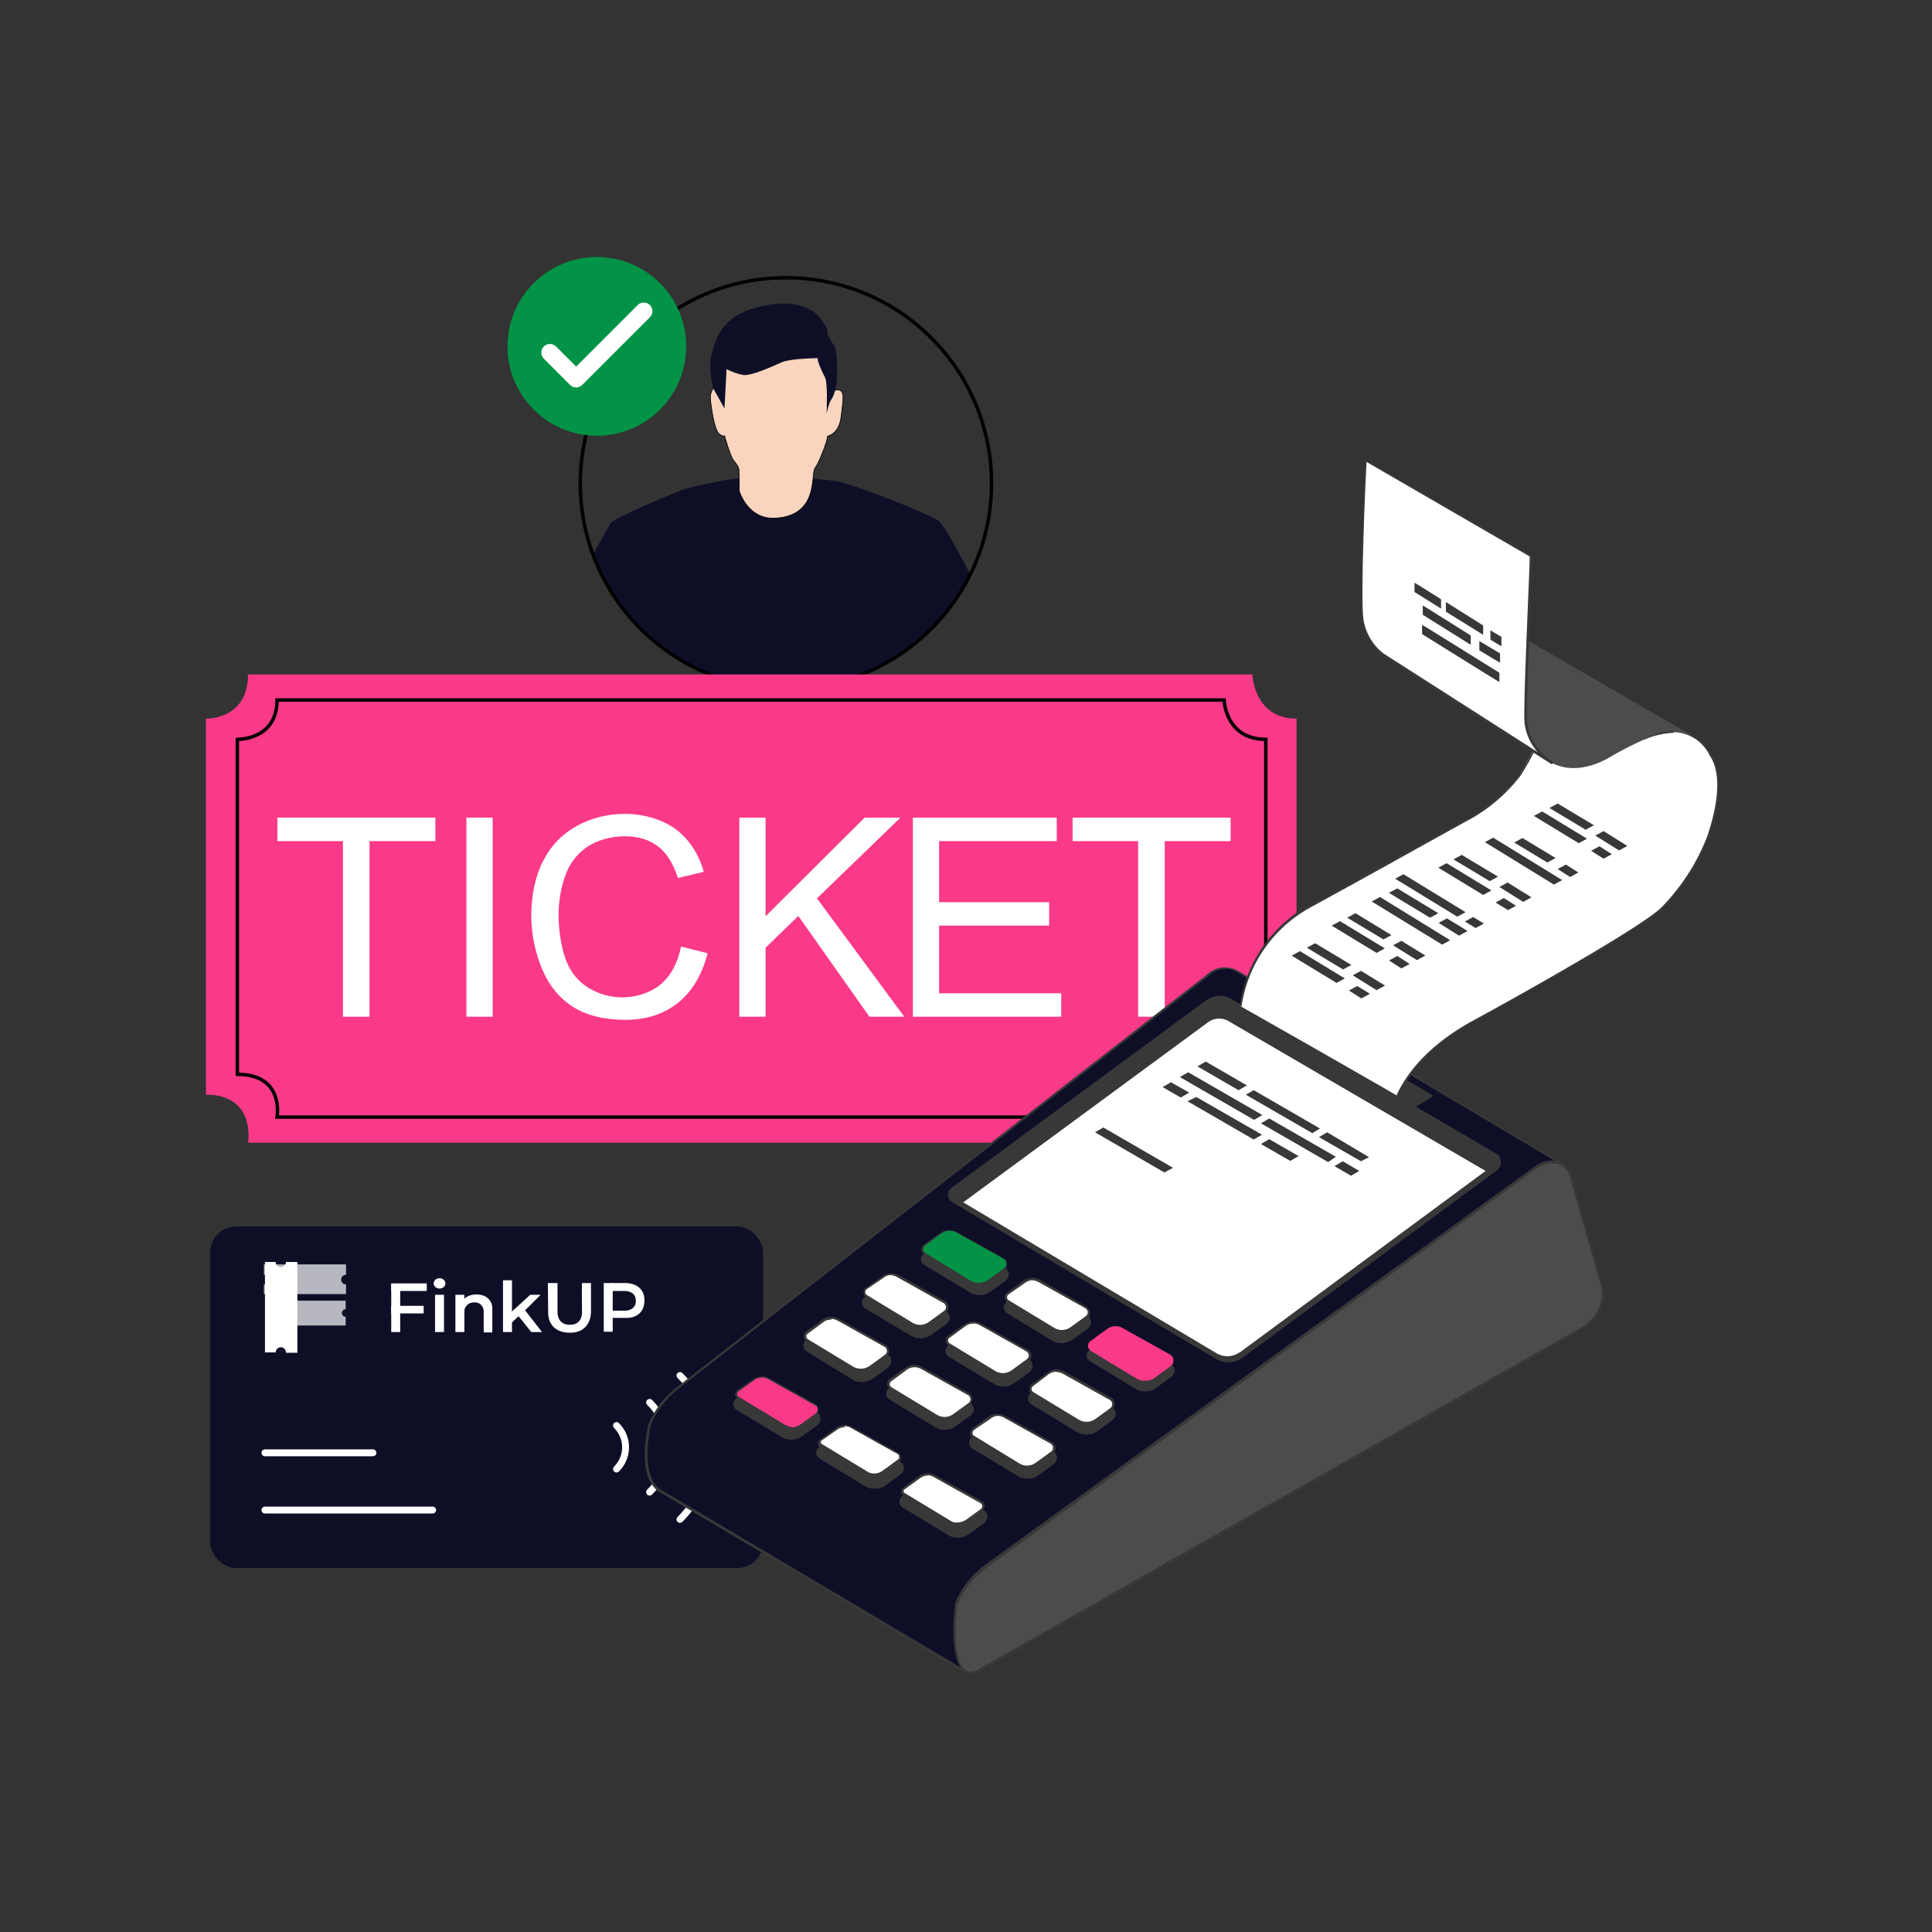<?xml version="1.0" encoding="UTF-8"?>
<svg id="Layer_1" xmlns="http://www.w3.org/2000/svg" xmlns:xlink="http://www.w3.org/1999/xlink" version="1.1" viewBox="0 0 560 560">
  <rect x="0" y="0" width="560" height="560" fill="#333333" stroke="none"/>
  <!-- Generator: Adobe Illustrator 29.5.1, SVG Export Plug-In . SVG Version: 2.1.0 Build 141)  -->
  <defs>
    <style>
      .st0, .st1, .st2, .st3 {
        fill: none;
      }

      .st4 {
        fill: #f9d5c0;
        stroke-width: .2px;
      }

      .st4, .st3 {
        stroke: #000;
        stroke-miterlimit: 10;
      }

      .st5 {
        fill: #0e0f27;
      }

      .st6 {
        fill: #029346;
      }

      .st7 {
        fill: #fa3a88;
      }

      .st8, .st9 {
        isolation: isolate;
      }

      .st1 {
        stroke-width: 2px;
      }

      .st1, .st2 {
        stroke: #fff;
        stroke-linecap: round;
        stroke-linejoin: round;
      }

      .st10, .st9 {
        fill: #fff;
      }

      .st2 {
        stroke-width: 5px;
      }

      .st11 {
        fill: #383838;
      }

      .st12 {
        clip-path: url(#clippath);
      }

      .st13 {
        fill: #4c4c4c;
      }

      .st9 {
        opacity: .7;
      }
    </style>
    <clipPath id="clippath">
      <path class="st0" d="M315.7,132.1c22.5-5.6,45.2-21.6,122.9,18.1,19,9.7,20.4,31.7,38.4,48.1,4.5,4.1,20.3,11.5,23,30.4,1.9,13.7-4,27.3-14.7,36-36.3,29.5-74.1,56.9-75.2,56-1.5-1.3-56.1-32.2-56.1-32.2,0,0-43-155.2-38.2-156.4h0Z"/>
    </clipPath>
  </defs>
  <g>
    <rect class="st5" x="60.9" y="355.5" width="160.3" height="99" rx="7.5" ry="7.5"/>
    <g>
      <path class="st1" d="M197.1,398.7c11.5,11.5,11.5,30.2,0,41.7"/>
      <path class="st1" d="M188.3,406.5c7.2,7.2,7.2,18.8,0,26"/>
      <path class="st1" d="M178.7,413.2c3.5,3.5,3.5,9.1,0,12.6"/>
      <line class="st1" x1="76.8" y1="421.1" x2="108.1" y2="421.1"/>
      <line class="st1" x1="76.8" y1="437.7" x2="125.4" y2="437.7"/>
      <g id="White">
        <g>
          <rect class="st10" x="113.4" y="372" width="10.3" height="2.2"/>
          <rect class="st10" x="113.4" y="378.5" width="9.4" height="2.2"/>
        </g>
        <rect class="st10" x="113.4" y="372.2" width="2.6" height="13.9"/>
        <rect class="st10" x="126.1" y="375.3" width="2.6" height="10.8"/>
        <rect class="st10" x="132" y="375.3" width="2.6" height="10.8"/>
        <rect class="st10" x="145.8" y="371.1" width="2.6" height="15"/>
        <rect class="st10" x="175" y="371.9" width="2.6" height="14.1"/>
        <ellipse class="st10" cx="127.4" cy="372" rx="1.7" ry="1.5"/>
        <path class="st10" d="M134.4,376.7s1-1.5,3.7-1.5,4.6,1.6,4.6,4.1v6.9h-2.5s0-5.6,0-6.1-.3-2.6-2.7-2.6-2.9,1.9-3.1,3v-3.7c0,0,0,0,0,0Z"/>
        <polygon class="st10" points="148.1 380.4 153.7 375.3 156.7 375.3 152.2 379.8 157.1 386.1 154 386.1 150.3 381.5 148.1 383.6 148.1 380.4"/>
        <path class="st10" d="M158.9,371.9h2.7v8.4c0,.8.2,3.7,3.6,3.7s3.5-3,3.5-3.6-.1-8.5,0-8.5h2.6v8.5c0,.9-.4,5.9-6.1,5.9s-6.3-4.4-6.3-5.4-.1-9-.1-9h0Z"/>
        <path class="st10" d="M177.3,371.9h4.2c.9,0,5.3.4,5.3,5s-3.9,5.1-4.9,5.1h-4.7v-2.1h4.1c.9,0,3-.5,3-2.8s-1.8-2.9-3.3-2.9h-3.8v-2.2c.1,0,.1,0,.1,0Z"/>
        <path class="st10" d="M86.2,365.9v26.2h-3.3c0-.9-.7-1.6-1.5-1.6s-1.5.7-1.5,1.5h0c0,0-3.1,0-3.1,0v-26.2h3.1c0,.9.7,1.5,1.5,1.5s1.5-.7,1.5-1.5h0s3.3,0,3.3,0Z"/>
        <path class="st9" d="M99.1,380.6c0,.6.5,1.1,1.1,1.1h0v2.5h-20.3v-2.5h0c.6,0,1.1-.5,1.1-1.1s-.5-1.1-1.1-1.1h0v-2.5h20.3v2.5h0c-.6,0-1.1.5-1.1,1.1Z"/>
        <path class="st9" d="M98.9,370.9c0,.8.6,1.4,1.4,1.4h0v2.8h-23.8v-2.8c.7,0,1.3-.6,1.3-1.4s-.6-1.4-1.3-1.4v-3h23.8v3h0c-.8,0-1.4.6-1.4,1.4Z"/>
      </g>
    </g>
  </g>
  <g>
    <path class="st5" d="M171.9,160.7s4.4-7.9,5.2-9.2c.9-1.3,19.1-9.1,21.8-9.9s13.3-3,19-3.5,20.2.7,24.7,1.4c4.5.8,27.5,9.6,29.7,11.7s8.9,15.2,8.9,15.2c0,0-2.2,4.6-4.7,7.9s-11.9,16.9-31,22.6c-19.2,5.7-36.7.7-46.6-4.9-9.9-5.5-21.3-15.9-26.7-30.8l-.2-.6h0Z"/>
    <path class="st4" d="M214.3,142.4s2.4,8,10,7.8,10.1-4.5,10.9-8.4.4-5.4,1.2-6.4c.9-1.1,3.4-7.4,3.5-9,0,0,3.3-.5,3.9-5.6s1.4-8.4-1.7-7.7c0,0-.6-11.1-4.4-11.9-3.8-.8-24.8.6-26.3,1.5s-2.9,4.6-2.9,6.1-2.8,4.1-2.6,6.7,1.2,9.1,2.5,10.2,1.6.6,1.6.6c0,0,1.7,6,2.6,7.1.9,1.1,1.6,2.1,1.6,2.9s.1,6.3.1,6.3h0Z"/>
    <path class="st5" d="M210.6,107l-.6,11.4-3.2-5.7s-1.7-6-.5-10.1c1.2-4.1,2.4-10.5,12.7-13.4,10.2-2.9,15.6.2,16.9,1.2,1.3,1,3.8,4,3.9,5.5.1,1.5,1.1,3.3,1.9,4,.9.7,1,7.2.9,10-.1,2.8-1.1,5.2-1.7,6s-1.2,3.5-1.3,3.9c0,0,.4-8.9-.5-10.5s-2.2-4.6-2.1-5.5c0,0-7.9.1-10.4,1.2s-8.7,4-11.1,3.7c-2.4-.4-4.9-1.7-4.9-1.7h0Z"/>
    <circle class="st3" cx="227.8" cy="140.1" r="59.6"/>
  </g>
  <g>
    <path class="st7" d="M59.7,208.3s12.2.4,12.2-12.8h291.1s.4,12.8,12.8,12.8v109.3s-12.1,1.8-12.1,13.6H71.9s2.4-13.9-12.2-13.9v-108.9h0Z"/>
    <path class="st3" d="M68.8,214.3s11.5.3,11.5-11.4h274.5s.4,11.4,12.1,11.4v97.4s-11.4,1.6-11.4,12.1H80.3s2.3-12.4-11.5-12.4v-97.1h0Z"/>
    <g class="st8">
      <g class="st8">
        <path class="st10" d="M99.4,294.7v-50.9h-19v-6.8h45.8v6.8h-19.1v50.9h-7.6Z"/>
        <path class="st10" d="M135.2,294.7v-57.7h7.6v57.7h-7.6Z"/>
        <path class="st10" d="M197.5,274.4l7.6,1.9c-1.6,6.3-4.5,11.1-8.6,14.4-4.2,3.3-9.2,4.9-15.3,4.9s-11.3-1.3-15.2-3.8-6.9-6.2-8.9-11c-2-4.8-3.1-10-3.1-15.5s1.1-11.3,3.4-15.7c2.3-4.5,5.6-7.9,9.8-10.2,4.2-2.3,8.9-3.5,14-3.5s10.6,1.5,14.6,4.4c3.9,2.9,6.7,7.1,8.2,12.4l-7.5,1.8c-1.3-4.2-3.3-7.3-5.8-9.2-2.5-1.9-5.7-2.9-9.6-2.9s-8.1,1.1-11.1,3.2c-3,2.1-5.1,5-6.3,8.6-1.2,3.6-1.8,7.3-1.8,11.1s.7,9.2,2.1,12.9c1.4,3.7,3.7,6.4,6.7,8.2,3,1.8,6.3,2.7,9.8,2.7s7.9-1.2,10.9-3.7c3-2.5,5-6.1,6-11Z"/>
        <path class="st10" d="M214.3,294.7v-57.7h7.6v28.6l28.7-28.6h10.4l-24.2,23.4,25.3,34.3h-10.1l-20.6-29.2-9.5,9.2v20h-7.6Z"/>
      </g>
      <g class="st8">
        <path class="st10" d="M264.6,294.7v-57.7h41.7v6.8h-34.1v17.7h31.9v6.8h-31.9v19.6h35.4v6.8h-43.1Z"/>
      </g>
      <g class="st8">
        <path class="st10" d="M329.9,294.7v-50.9h-19v-6.8h45.8v6.8h-19.1v50.9h-7.6Z"/>
      </g>
    </g>
  </g>
  <g class="st8">
    <g id="Layer_1-2">
      <path class="st5" d="M452.8,337.4l-94.7-56.2h-.3c-2.7-1.1-5.7-.5-7.8,1.5l-154,119.9c-3.4,2.7-6.1,6.2-7.7,10.2,0,0-3.7,15.2,3.2,19.4l88.9,52.7,172.3-147.4h0Z"/>
      <path class="st11" d="M280.3,485.2l173-147.8-.4-.2-94.7-56.2h-.2c-2.8-1.2-6-.6-8.2,1.5l-154,119.9c-3.4,2.7-6.1,6.3-7.8,10.3-.2.7-3.8,15.6,3.2,19.8l89.1,52.8h0ZM452.2,337.5l-171.9,146.9-88.7-52.6c-6.5-3.9-3-18.8-2.9-19,1.7-3.9,4.3-7.3,7.6-10l154.1-120c2-1.9,4.9-2.5,7.4-1.5l.3.2,94.3,56h0Z"/>
      <path class="st13" d="M464.7,373.7l-8.9-31.6c-.2-2.1-1.6-4-3.5-4.9-2.8-.8-5.7,0-7.8,1.8l-159.4,115.6c-3.5,2.8-6.2,6.4-7.9,10.5,0,0-2.2,16.6,2.7,19.4.5.3,1,.5,1.6.6.7,0,1.3-.2,1.9-.6l175.9-99.8c3.7-2.4,5.8-6.6,5.4-11h0Z"/>
      <path class="st11" d="M281.4,485.4c.7,0,1.5-.2,2.1-.6l175.8-99.8c3.9-2.5,6.1-6.8,5.7-11.4l-9-31.8c-.3-2.2-1.7-4.1-3.7-5.1-2.9-.8-5.9,0-8.1,1.9l-159.4,115.5c-3.5,2.8-6.3,6.5-8,10.6,0,.7-2.1,16.8,2.9,19.8.5.5,1.1.8,1.8.9h0ZM464.3,373.7c.3,4.3-1.8,8.4-5.4,10.7l-175.8,99.7c-.5.3-1.1.5-1.8.5-.5,0-.9-.2-1.3-.5-4.5-2.6-2.6-18.1-2.5-19,1.7-4,4.3-7.4,7.7-10.1l159.4-115.7c2-1.8,4.9-2.5,7.5-1.8,1.8.9,3,2.6,3.2,4.6l9,31.6h0ZM433.4,334.2l-76.7-44.8c-2.2-1.2-4.8-1-6.9.4l-74,54.5c-.7.5-1.1,1.3-1,2.2,0,.9.5,1.6,1.3,2l76.2,45.3c2.4,1.5,5.5,1.4,7.8-.2l73.7-54.3c.8-.6,1.3-1.6,1.2-2.6,0-1-.6-2-1.5-2.5h0Z"/>
      <path class="st10" d="M359.5,392.2l71.6-52.7-75-43.9c-1.9-1.1-4.3-.9-6.1.4l-71.5,52.6,74,44c2.2,1.2,4.9,1.1,7-.4h0Z"/>
      <path class="st11" d="M355.8,393.8c1.4,0,2.9-.5,4-1.3l72-53-.5-.3-75-43.9c-2-1.2-4.6-1-6.5.4l-71.8,52.9.4.3,73.9,44c1.1.6,2.3.9,3.5.9h0ZM359.4,391.9c-2,1.5-4.6,1.6-6.7.4l-73.5-43.8,71.1-52.3c1.6-1.1,3.7-1.3,5.5-.4l74.8,43.6-71.1,52.5Z"/>
      <path class="st11" d="M365.5,331.6l2.4-1.4,8.5,4.9-2.4,1.4-8.5-4.9h0ZM384.9,336.8l-19.4-11.2,2.4-1.4,19.3,11.1-2.2,1.5h0ZM346.8,318l19,10.9-2.4,1.4-19.2-11.1,2.5-1.2h0ZM394.5,336.6l-12.2-7,2.4-1.4,12.1,7.2-2.3,1.2h0ZM380.3,328.4l-19.2-11.1,2.3-1.3,19.2,11.1-2.3,1.4ZM394,339.4l-2.4,1.4-4.8-2.8,2.4-1.4,4.8,2.8h0ZM359,316l-11.9-6.9,2.4-1.4,11.9,6.9-2.4,1.4ZM337.6,339.9l-20.2-11.7,2.4-1.4,20.2,11.7-2.4,1.3ZM342.2,318.1l-5.2-3,2.4-1.4,5.3,3-2.4,1.4h0ZM363.5,324.6l-21.5-12.4,2.4-1.4,21.5,12.4-2.4,1.4h0ZM257,392.5l-13.6-7.6c-1.6-.9-3.6-.8-5.1.3l-4.6,3.2c-.9.6-1.1,1.8-.5,2.7.1.2.3.4.5.5l13.4,8.3c.8.5,1.7.7,2.7.7,1.2,0,2.3-.4,3.2-1l4.4-3.2c.6-.5,1-1.2.9-2,0-.8-.5-1.6-1.3-2h0Z"/>
      <path class="st10" d="M234.1,388.4l13.2,8c1.5.9,3.5.8,4.9-.2l4.4-3.2c.8-.5,1-1.5.5-2.3-.1-.2-.3-.4-.5-.5l-13.6-7.6c-1.4-.8-3.1-.7-4.4.2l-4.6,3.2c-.7.4-.9,1.2-.6,1.8.1.3.4.5.7.6h0Z"/>
      <path class="st11" d="M249.7,397.3c1.1,0,2.1-.3,2.9-.9l4.4-3.2c.9-.7,1-2,.2-2.9-.1-.1-.3-.3-.4-.4l-13.6-7.6c-1.5-.9-3.4-.8-4.8.2l-4.7,3.4c-.8.5-1,1.5-.5,2.3.1.2.3.4.5.5l13.4,8c.8.4,1.6.6,2.5.5h0ZM241,382.3c.6,0,1.3.2,1.8.5l13.6,7.6c.4.2.6.6.7,1.1,0,.5-.2.9-.6,1.2l-4.4,3.2c-1.4,1-3.2,1.1-4.7.3l-13.2-8c-.3-.2-.5-.5-.5-.8,0-.3.1-.7.4-.8l4.6-3.4c.6-.5,1.4-.7,2.2-.7h0ZM274.1,379.8l-13.6-7.6c-1.6-.9-3.6-.8-5.1.3l-4.7,3.4c-.9.6-1.1,1.9-.5,2.8.1.2.3.4.5.5l13.4,8c.8.5,1.7.7,2.7.7,1.2,0,2.3-.4,3.2-1l4.4-3.2c.6-.5,1-1.2.9-2-.1-.8-.6-1.4-1.3-1.8h0Z"/>
      <path class="st10" d="M251.2,375.6l13.2,8c1.6.9,3.6.9,5.1-.2l4.4-3.2c.8-.5,1-1.5.5-2.3-.1-.2-.3-.4-.5-.5l-13.6-7.6c-1.4-.8-3.1-.7-4.4.3l-4.7,3.2c-.7.3-.9,1.1-.6,1.8.1.3.4.5.6.6h0Z"/>
      <path class="st11" d="M266.8,384.6c1,0,2.1-.3,2.9-.9l4.4-3.2c.9-.7,1.1-2,.4-2.9-.1-.1-.2-.3-.4-.4l-13.6-7.6c-1.5-.8-3.4-.7-4.8.3l-4.7,3.4c-.4.3-.7.9-.7,1.4,0,.6.4,1.1.8,1.4l13.1,7.8c.8.5,1.6.8,2.5.8ZM258.1,369.6c.6,0,1.3.2,1.8.5l13.6,7.6c.4.2.6.6.7,1.1,0,.5-.2.9-.6,1.2l-4.4,3.2c-1.4,1-3.2,1.1-4.7.2l-13.2-8c-.3-.2-.5-.5-.5-.8,0-.3.1-.7.4-.9l4.7-3.2c.6-.5,1.4-.9,2.2-.9h0ZM291.1,367.3l-13.6-7.6c-1.6-.9-3.6-.8-5.1.3l-4.6,3.4c-.5.4-.9,1-.8,1.7,0,.7.4,1.3,1,1.6l13.3,8c.8.5,1.7.7,2.6.7,1.2,0,2.3-.4,3.2-1l4.4-3.2c1-.8,1.2-2.3.3-3.3-.2-.2-.4-.4-.7-.6h0Z"/>
      <path class="st11" d="M283.8,372.1c1,0,2.1-.3,2.9-.9l4.4-3.2c.6-.4.9-1,.8-1.7,0-.7-.4-1.3-1-1.6l-13.6-7.6c-1.5-.8-3.4-.7-4.8.3l-4.7,3.4c-.5.3-.7.9-.7,1.4,0,.6.4,1.1.8,1.4l13.3,8c.8.4,1.6.7,2.5.7h0ZM275.2,357.1c.6,0,1.3.2,1.8.5l13.6,7.6c.4.2.6.6.7,1.1,0,.5-.2.9-.6,1.2l-4.4,3.2c-1.4,1-3.2,1.1-4.7.2l-13.2-8c-.3-.2-.5-.5-.5-.8s.2-.7.5-.8l4.6-3.2c.6-.5,1.3-.8,2.1-.9h0ZM281,406.5l-13.6-7.6c-1.6-.9-3.6-.8-5.1.3l-4.6,3.2c-.6.4-.9,1-.8,1.7,0,.7.4,1.2,1,1.6l13.2,8c.8.5,1.7.8,2.7.7,1.2,0,2.3-.3,3.2-1l4.4-3.2c.6-.5,1-1.2.9-2-.1-.7-.6-1.4-1.3-1.7h0Z"/>
      <path class="st6" d="M268.2,363.2l13.1,8c1.6,1,3.7.9,5.2-.3l4.4-3.2c.8-.5,1-1.5.5-2.3-.1-.2-.3-.4-.5-.5l-13.6-7.6c-1.4-.8-3.1-.7-4.4.2l-4.6,3.4c-.6.4-.8,1.2-.5,1.8.1.2.3.3.4.5h0Z"/>
      <path class="st10" d="M258.1,402.5l13.2,8c1.6.9,3.6.8,5.1-.3l4.4-3.2c.8-.5,1-1.5.5-2.3-.1-.2-.3-.4-.5-.5l-13.6-7.6c-1.4-.8-3.1-.7-4.4.2l-4.6,3.4c-.6.4-.8,1.2-.5,1.8.1.2.3.3.4.5h0Z"/>
      <path class="st11" d="M273.7,411.4c1.1,0,2.1-.3,2.9-1l4.4-3.2c.5-.4.9-1.1.8-1.8,0-.7-.4-1.3-1-1.6l-13.6-7.6c-1.5-.9-3.4-.8-4.8.3l-4.6,3.2c-.5.3-.7.9-.7,1.5,0,.6.4,1.1.8,1.3l13.2,8c.7.5,1.6.9,2.5.9h0ZM265.2,396.3c.6,0,1.3.2,1.8.5l13.6,7.6c.4.2.6.6.7,1.1,0,.5-.2.9-.6,1.2l-4.4,3.2c-1.4,1-3.2,1.1-4.7.2l-13.2-8c-.3-.2-.5-.5-.5-.8,0-.4.1-.7.4-.9l4.6-3.4c.6-.5,1.4-.7,2.2-.7h0ZM298.1,393.9l-13.5-7.6c-1.6-.9-3.6-.8-5.1.3l-4.6,3.4c-.9.6-1.1,1.8-.5,2.7.1.2.3.4.5.5l13.3,8c.8.5,1.7.7,2.6.7,1.2,0,2.3-.4,3.2-1l4.4-3.2c.6-.5,1-1.2.9-2,0-.8-.6-1.5-1.3-1.8h0Z"/>
      <path class="st10" d="M275.3,389.7l13.2,8c1.6.9,3.6.9,5.1-.2l4.4-3.2c.8-.5,1-1.5.5-2.3-.1-.2-.3-.4-.5-.5l-13.7-7.6c-1.4-.8-3.1-.7-4.4.3l-4.7,3.4c-.6.4-.7,1.3-.2,1.9.1.1.2.2.4.3h0Z"/>
      <path class="st11" d="M290.8,398.7c1,0,2.1-.3,2.9-.9l4.4-3.2c.6-.4.9-1.1.8-1.8,0-.7-.4-1.3-1-1.6l-13.6-7.6c-1.5-.8-3.4-.7-4.8.3l-4.7,3.3c-.5.3-.7.9-.7,1.4,0,.6.4,1.1.8,1.4l13.2,8c.8.5,1.6.8,2.5.8h0ZM282.2,383.6c.6,0,1.3.2,1.8.5l13.5,7.6c.4.2.6.6.7,1.1,0,.5-.2.9-.6,1.2l-4.4,3.2c-1.4,1-3.2,1.1-4.7.2l-13.2-8c-.3-.2-.5-.5-.5-.8,0-.3.1-.7.4-.8l4.6-3.4c.7-.5,1.5-.8,2.3-.7h0ZM315.1,381.4l-13.6-7.6c-1.6-.9-3.6-.8-5.1.3l-4.6,3.3c-.9.6-1.1,1.8-.5,2.7.1.2.3.4.5.5l13.2,8c.8.5,1.7.7,2.7.7,1.2,0,2.3-.4,3.2-1l4.4-3.2c.6-.5,1-1.2.9-2,0-.7-.5-1.4-1.1-1.7h0Z"/>
      <path class="st10" d="M292.3,377.4l13.2,8c1.6.9,3.5.7,5-.4l4.4-3.2c.8-.5,1-1.5.5-2.3-.1-.2-.3-.4-.5-.5l-13.6-7.6c-1.4-.8-3.1-.7-4.4.3l-4.6,3.4c-.7.3-.9,1.1-.6,1.8.1.3.4.5.6.6h0Z"/>
      <path class="st11" d="M307.9,386.2c1,0,2.1-.3,2.9-.9l4.4-3.2c.9-.7,1-2,.2-2.9-.1-.1-.3-.3-.4-.4l-13.6-7.9c-1.5-.8-3.4-.7-4.8.3l-4.6,3.4c-.8.5-1,1.5-.5,2.3.1.2.3.4.5.5l13.2,8c.8.5,1.7.8,2.6.8h0ZM299.2,371.1c.6,0,1.3.2,1.8.5l13.6,7.6c.4.2.6.6.7,1.1,0,.5-.2.9-.6,1.2l-4.4,3.2c-1.4,1-3.2,1.1-4.7.2l-13.2-8c-.3-.2-.5-.5-.5-.8,0-.4.1-.7.4-.9l4.6-3.2c.6-.5,1.4-.9,2.2-.9h0ZM305.1,420.6l-13.6-7.7c-1.6-.9-3.6-.8-5.1.3l-4.7,3.4c-.5.4-.9,1-.8,1.7,0,.7.4,1.3,1,1.6l13.2,8c.8.5,1.7.7,2.7.7,1.2,0,2.3-.3,3.2-1l4.4-3.2c.6-.5,1-1.2,1-2-.1-.8-.6-1.5-1.3-1.8h0Z"/>
      <path class="st10" d="M282.2,416.5l13.2,8c1.6.9,3.6.8,5.1-.3l4.4-3.2c.8-.5.9-1.6.4-2.4-.1-.2-.3-.4-.5-.5l-13.7-7.6c-1.4-.8-3.1-.7-4.4.2l-4.7,3.4c-.6.5-.7,1.3-.2,1.9.1.1.2.2.4.3h0Z"/>
      <path class="st11" d="M297.8,425.4c1,0,2.1-.3,2.9-.9l4.4-3.2c.6-.4.9-1,.8-1.7,0-.7-.4-1.3-1-1.6l-13.6-7.6c-1.5-.8-3.3-.7-4.7.3l-4.7,3.4c-.5.3-.7.9-.7,1.4,0,.6.3,1.1.8,1.4l13.2,8c.8.5,1.6.7,2.5.7h0ZM289.2,410.4c.6,0,1.3.2,1.8.5l13.6,7.6c.6.4.8,1.3.4,1.9-.1.1-.2.3-.4.4l-4.4,3.2c-1.4,1-3.2,1.1-4.7.2l-13.1-8c-.3-.1-.5-.5-.5-.8,0-.3.1-.7.4-.9l4.7-3.2c.6-.5,1.4-.9,2.2-.9h0ZM236.7,409.5l-13.6-7.6c-1.6-.9-3.6-.8-5.1.3l-4.6,3.2c-.9.6-1.1,1.8-.5,2.7.1.2.3.4.5.5l13.3,8c.8.5,1.7.7,2.6.7,1.2,0,2.3-.4,3.2-1l4.4-3.2c1-.8,1.2-2.2.5-3.3-.2-.2-.4-.5-.7-.6v.3s0,0,0,0Z"/>
      <path class="st11" d="M220.8,399.6c-.7,0-1.4.2-2,.6l-4.6,3.4c-.2.1-.3.4-.3.6,0,.2.1.4.4.5l13.2,8.2c.6.4,1.3.5,2,.5s1.7-.3,2.3-.8l4.4-3.2c.3-.2.4-.5.4-.9,0-.4-.2-.7-.5-.8l-13.6-7.8c-.5-.3-1.1-.5-1.7-.5h0ZM220.8,398.9c.7,0,1.4.2,2,.5l13.6,7.6c.8.5,1,1.5.5,2.3-.1.2-.3.4-.5.5l-4.4,3.2c-.8.6-1.7.9-2.7.9-.8,0-1.6-.2-2.4-.6l-13.2-8c-.6-.4-.8-1.3-.4-1.9.1-.1.2-.3.4-.4l4.6-3.2c.7-.5,1.5-.8,2.4-.8v-.2h0ZM260.7,423.6l-13.6-7.6c-1.6-.9-3.6-.8-5.1.3l-4.6,3.2c-.6.4-.9,1-.8,1.7,0,.7.4,1.2,1,1.6l13.2,8c.8.5,1.7.7,2.7.7,1.2,0,2.3-.3,3.2-1l4.4-3.2c.6-.5,1-1.2.9-2-.1-.8-.6-1.4-1.3-1.7h0Z"/>
      <path class="st10" d="M253.5,427.7c.9,0,1.8-.3,2.5-.8l4.4-3.2c.4-.3.6-.7.6-1.2,0-.5-.3-.9-.7-1.1l-13.6-7.6c-1.3-.8-2.9-.7-4,.2l-4.6,3.4c-.3.2-.4.5-.4.9,0,.3.2.6.5.8l13.2,8c.7.4,1.4.6,2.2.6h0Z"/>
      <path class="st7" d="M229.5,413.7c.9,0,1.8-.3,2.5-.8l4.4-3.2c.4-.3.6-.7.6-1.2,0-.5-.3-.9-.7-1.1l-13.6-7.6c-.6-.3-1.2-.5-1.8-.5-.8,0-1.6.2-2.2.7l-4.6,3.3c-.3.2-.4.5-.4.8,0,.4.2.7.5.8l13.2,8c.7.4,1.4.7,2.2.7h0Z"/>
      <path class="st11" d="M244.8,413.7c-.7,0-1.4.2-2,.6l-4.6,3.2c-.2.1-.3.4-.3.6,0,.2.1.4.4.5l13.2,8c.6.4,1.3.5,2,.5s1.7-.3,2.3-.8l4.4-3.2c.3-.2.5-.5.4-.9,0-.4-.2-.7-.5-.8l-13.6-7.6c-.5-.3-1.1-.4-1.7-.4v.2h0ZM244.8,413c.7,0,1.4.2,2,.5l13.6,7.6c.8.5,1,1.6.5,2.4-.1.2-.3.3-.5.5l-4.4,3.2c-1.5,1.1-3.5,1.2-5.1.3l-13.2-8c-.6-.4-.8-1.2-.4-1.8.1-.2.2-.3.4-.4l4.8-3.5c.7-.5,1.5-.8,2.4-.8h-.1,0ZM284.9,437.6l-13.6-7.6c-1.6-.9-3.6-.8-5.1.3l-4.7,3.4c-.5.4-.8,1-.8,1.7,0,.7.4,1.3,1,1.6l13.2,8c.8.5,1.7.7,2.7.7,1.2,0,2.3-.3,3.2-1l4.4-3.2c.6-.5,1-1.2,1-2,0-.8-.6-1.5-1.3-1.9h0Z"/>
      <path class="st10" d="M277.6,441.8c.9,0,1.8-.3,2.5-.8l4.4-3.2c.6-.4.8-1.3.4-1.9-.1-.1-.2-.3-.4-.4l-13.6-7.6c-.6-.3-1.2-.5-1.8-.5-.8,0-1.5.2-2.2.7l-4.7,3.2c-.3.2-.4.5-.4.9,0,.3.2.6.5.8l13.3,8c.6.4,1.3.7,2,.8h0Z"/>
      <path class="st11" d="M268.9,427.7c-.7,0-1.4.2-2,.6l-4.7,3.4c-.2.1-.3.4-.3.6,0,.2.2.4.4.5l13.2,8c.6.4,1.3.6,2,.5.8,0,1.7-.3,2.4-.7l4.4-3.2c.3-.2.4-.5.4-.9,0-.3-.2-.6-.5-.8l-13.6-7.6c-.5-.3-1.1-.5-1.7-.5h0,0ZM268.9,427c.7,0,1.4.2,2,.5l13.7,7.6c.8.5,1,1.5.5,2.3-.1.2-.3.4-.5.5l-4.4,3.2c-.8.6-1.8.9-2.8.9s-1.6-.2-2.4-.6l-13.2-8c-.6-.4-.8-1.3-.3-1.9,0-.1.2-.2.3-.3l4.7-3.4c.7-.5,1.5-.8,2.4-.8h0ZM322.2,407.9l-13.6-7.6c-1.6-.9-3.6-.8-5.1.3l-4.7,3.2c-.5.4-.8,1-.8,1.7,0,.7.4,1.3,1,1.6l13.2,8c.8.5,1.7.7,2.7.7,1.2,0,2.3-.3,3.2-1l4.4-3.2c.6-.5.9-1.2.9-1.9,0-.8-.5-1.5-1.2-1.8h0Z"/>
      <path class="st10" d="M299.4,403.7l13.2,8c1.6.9,3.6.8,5.1-.3l4.4-3.2c.8-.5,1-1.6.5-2.4-.1-.2-.3-.3-.5-.5l-13.6-7.6c-1.4-.8-3.1-.7-4.4.3l-4.7,3.4c-.6.4-.8,1.3-.3,1.9,0,.1.2.2.3.3h0Z"/>
      <path class="st11" d="M314.9,412.7c1.1,0,2.1-.3,2.9-1l4.4-3.2c.6-.4.9-1.1.8-1.8,0-.7-.4-1.3-1-1.6l-13.6-7.6c-1.5-.9-3.3-.8-4.7.3l-4.7,3.4c-.5.3-.7.9-.7,1.5,0,.6.3,1.1.8,1.4l13.2,8c.8.5,1.6.7,2.5.7h0ZM306.3,397.7c.6,0,1.3.2,1.8.5l13.6,7.6c.4.2.6.6.7,1.1,0,.5-.2.9-.5,1.2l-4.4,3.2c-1.4,1-3.3,1.1-4.8.2l-13.2-8c-.3-.2-.5-.5-.5-.8,0-.3.1-.7.4-.9l4.6-3.5c.7-.5,1.5-.7,2.3-.7h0ZM339.2,395.4l-13.6-7.6c-1.6-.9-3.6-.8-5.1.3l-4.7,3.2c-.5.4-.9,1-.8,1.7,0,.7.4,1.3,1,1.6l13.2,8c.8.5,1.7.7,2.7.7,1.2,0,2.3-.3,3.2-1l4.4-3.2c1-.8,1.3-2.2.5-3.2-.2-.3-.4-.5-.7-.7v.2c-.1,0-.1,0-.1,0Z"/>
      <path class="st7" d="M316.4,391.3l13.2,8c1.6.9,3.6.8,5.1-.3l4.4-3.2c.8-.5,1-1.6.5-2.4-.1-.2-.3-.3-.5-.5l-13.6-7.6c-1.4-.8-3.1-.7-4.4.2l-4.7,3.4c-.6.4-.8,1.2-.4,1.9.1.1.2.3.4.4h0Z"/>
      <path class="st7" d="M332,400.2c1.1,0,2.1-.3,2.9-1l4.4-3.2c.6-.4.9-1.1.8-1.8,0-.7-.4-1.3-1-1.6l-13.6-7.6c-1.5-.9-3.3-.8-4.7.3l-4.7,3.4c-.8.5-1,1.6-.4,2.4.1.2.3.3.4.4l13.2,8c.8.5,1.7.8,2.6.7h0ZM323.4,385.1c.6,0,1.3.2,1.8.5l13.6,7.6c.4.2.6.6.7,1.1,0,.5-.2.9-.5,1.2l-4.4,3.2c-1.4,1-3.2,1.1-4.7.2l-13.3-8c-.3-.2-.5-.5-.5-.8,0-.3.1-.7.4-.9l4.7-3.4c.6-.5,1.4-.7,2.2-.7h0Z"/>
      <g class="st12">
        <g>
          <path class="st11" d="M407.1,342.9c8.8,10.5,22.1,4.7,25.1,3.2l16.2-8.9-50.3-29.9c-.1,0-.3,0-.4,0,0,0-1.2,22.9,9.4,35.5h0Z"/>
          <path class="st10" d="M440.5,224.5c-4.2,5.5-9.6,9.9-15.7,13.1-5.3,2.9-42,23.4-45.3,25-24.5,12.9-24.2,46.9-14,54.4l46.2,29.9c-13.2-8.5-15.4-34.4,15.6-51.1,9.8-5.2,49-27,54.5-32.8,5.9-6,10.4-13.2,13.4-21,2.4-7.3,4.5-17.2.6-23.2s-8.6-9-19.4-4.9l-27.6-7.6c-2,6.4-4.8,12.6-8.3,18.2h0Z"/>
          <path class="st11" d="M411.5,347.1l.4-.5c-6-4.2-9.3-11.2-8.9-18.6.5-12.1,9.4-23.7,24.6-31.9,7.8-4.2,48.8-26.8,54.6-32.9,5.9-6,10.5-13.2,13.5-21.1,2.5-7.4,4.5-17.5.5-23.5-4-6.1-8.8-9.2-19.4-5l-27.9-7.6v.3c-2,6.4-4.8,12.5-8.4,18.1-4.2,5.4-9.5,9.8-15.5,12.9l-14.3,7.7c-12.4,6.9-29.1,16.2-31.3,17.3-12,6.7-19.8,19.1-20.4,32.9-.8,9.7,1.9,18.6,6.5,22l45.9,29.8h.1c0,.1,0,0,0,0ZM485.1,212.2c4.5.1,8.5,2.7,10.5,6.8,3.9,5.9,1.8,15.7-.6,23-2.9,7.8-7.5,14.9-13.3,20.9-5.3,5.5-42.3,26.2-54.5,32.8-15.4,8.3-24.5,20.1-25,32.3-.3,5.8,1.7,11.6,5.5,16l-42-27.1c-4.5-3.2-7-11.9-6.2-21.5.7-13.6,8.4-25.8,20.2-32.3,2-1.1,19-10.4,31.3-17.3l13.9-7.7c6.2-3.2,11.5-7.7,15.8-13.2,3.6-5.6,6.5-11.7,8.4-18l27.5,7.5c2.7-1.2,5.6-1.9,8.6-2h0Z"/>
          <path class="st13" d="M444.9,216.5c5.2,7.7,13.6,7.3,20.8,3.5,4.7-2.8,9.6-5.2,14.7-7.4,3.8-1.1,7.9-.6,11.3,1.3l-50.7-29.3s-8-4.5-14.4-1l-5.3,2.9s19.5,24,23.7,30.1h0Z"/>
          <path class="st10" d="M450,221.2l-49-31.4c-3.2-2.5-5.4-6.1-6-10.2-1-6.8.9-46.2.9-46.2l48,27.8s-2.1,44.2-1.6,48.5c.7,4.8,3.5,9,7.7,11.4h0Z"/>
          <path class="st11" d="M449.9,221.5l.4-.6-1.1-.7c-3.5-2.5-5.9-6.4-6.5-10.6-.5-4.2,1.5-47.9,1.6-48.3v-.2h-.2l-48.5-28.1v.6c0,1.6-1.9,39.4-.9,46.2.6,4.1,2.8,7.9,6.1,10.4l48,30.7c.7.4,1.1.7,1.1.7h0ZM443.4,161.4c0,3.6-2,44.1-1.5,48.2.4,3.1,1.7,6.1,3.8,8.4l-44.7-28.6c-3.1-2.4-5.2-6-5.8-9.9-.9-6.3.6-40.8.9-45.6l47.3,27.4h0ZM430.1,267.7l-2.4,1.3-3.1-1.9,2.4-1.3,3.1,1.9ZM416.9,264.7l-2.4,1.3-11.9-7.2,2.4-1.3,11.9,7.2h0ZM420.4,272.5l-2.4,1.3-20.4-12.5,2.4-1.3,20.3,12.5h0ZM424.8,264.4l-2.4,1.3-18-11,2.4-1.3,18,11h0ZM425.3,269.9l-2.4,1.3-5.9-3.7,2.4-1.3,5.9,3.6h0ZM451.5,251.9l2.4-1.3,3.6,2.3-2.4,1.3-3.6-2.3ZM438.9,244.2l2.4-1.3,9.6,5.8-2.4,1.3-9.6-5.8h0ZM430.4,244.1l2.4-1.3,20,12.3-2.4,1.3-20-12.3h0ZM432.3,258.1l-2.4,1.3-13-7.9,2.4-1.3,13,7.9h0ZM439.5,262.5l-2.4,1.3-3.6-2.2,2.4-1.3,3.6,2.3ZM443.9,260.1l-2.4,1.3-6.9-4.3,2.4-1.3,6.9,4.3h0ZM434.2,254.1l-2.4,1.3-10.5-6.3,2.4-1.3,10.5,6.3ZM460,243.1l-2.4,1.3-13-7.9,2.4-1.3,13,7.9h0ZM467.2,247.6l-2.4,1.3-3.6-2.3,2.4-1.3,3.6,2.3ZM471.7,245.2l-2.4,1.3-6.9-4.3,2.4-1.3,6.9,4.3ZM462,239.2l-2.4,1.3-10.5-6.3,2.4-1.3,10.5,6.3Z"/>
          <path class="st11" d="M435.2,184.6v2.7c-.1,0-3.2-1.9-3.2-1.9v-2.7c0,0,3.2,1.9,3.2,1.9h0ZM426.3,184.2v2.7c0,0-13.9-8.7-13.9-8.7v-2.7c.1,0,13.9,8.7,13.9,8.7h0ZM434.6,195v2.7c-.1,0-22.4-13.9-22.4-13.9v-2.7c.1,0,22.4,13.9,22.4,13.9ZM417.7,176.4l-7.7-4.8v-2.7c.1,0,7.7,4.8,7.7,4.8v2.8h0ZM419.1,174.5l10.8,6.8v2.7c0,0-10.8-6.7-10.8-6.7v-2.8h0ZM434.8,189.4v2.7c-.1,0-6-3.6-6-3.6v-2.7c0,0,6,3.6,6,3.6h0ZM401.4,274.9l-2.4,1.3-13-7.9,2.4-1.3,13,7.9ZM408.6,279.4l-2.4,1.3-3.6-2.3,2.4-1.3,3.6,2.3ZM413.1,277l-2.4,1.3-6.9-4.3,2.4-1.3,7,4.3h0ZM403.4,271l-2.4,1.3-10.5-6.3,2.4-1.3,10.5,6.4ZM389.8,283.6l-2.4,1.3-13-7.9,2.4-1.3,13,7.9ZM397,288.1l-2.4,1.3-3.6-2.3,2.4-1.3,3.6,2.2ZM401.4,285.7l-2.4,1.3-6.9-4.3,2.4-1.3,7,4.3h0ZM391.7,279.7l-2.4,1.3-10.5-6.3,2.4-1.3,10.5,6.3Z"/>
        </g>
      </g>
    </g>
  </g>
  <g>
    <circle class="st6" cx="173" cy="100.4" r="25.9"/>
    <polyline class="st2" points="159.4 102.2 167 109.8 186.6 90.2"/>
  </g>
</svg>